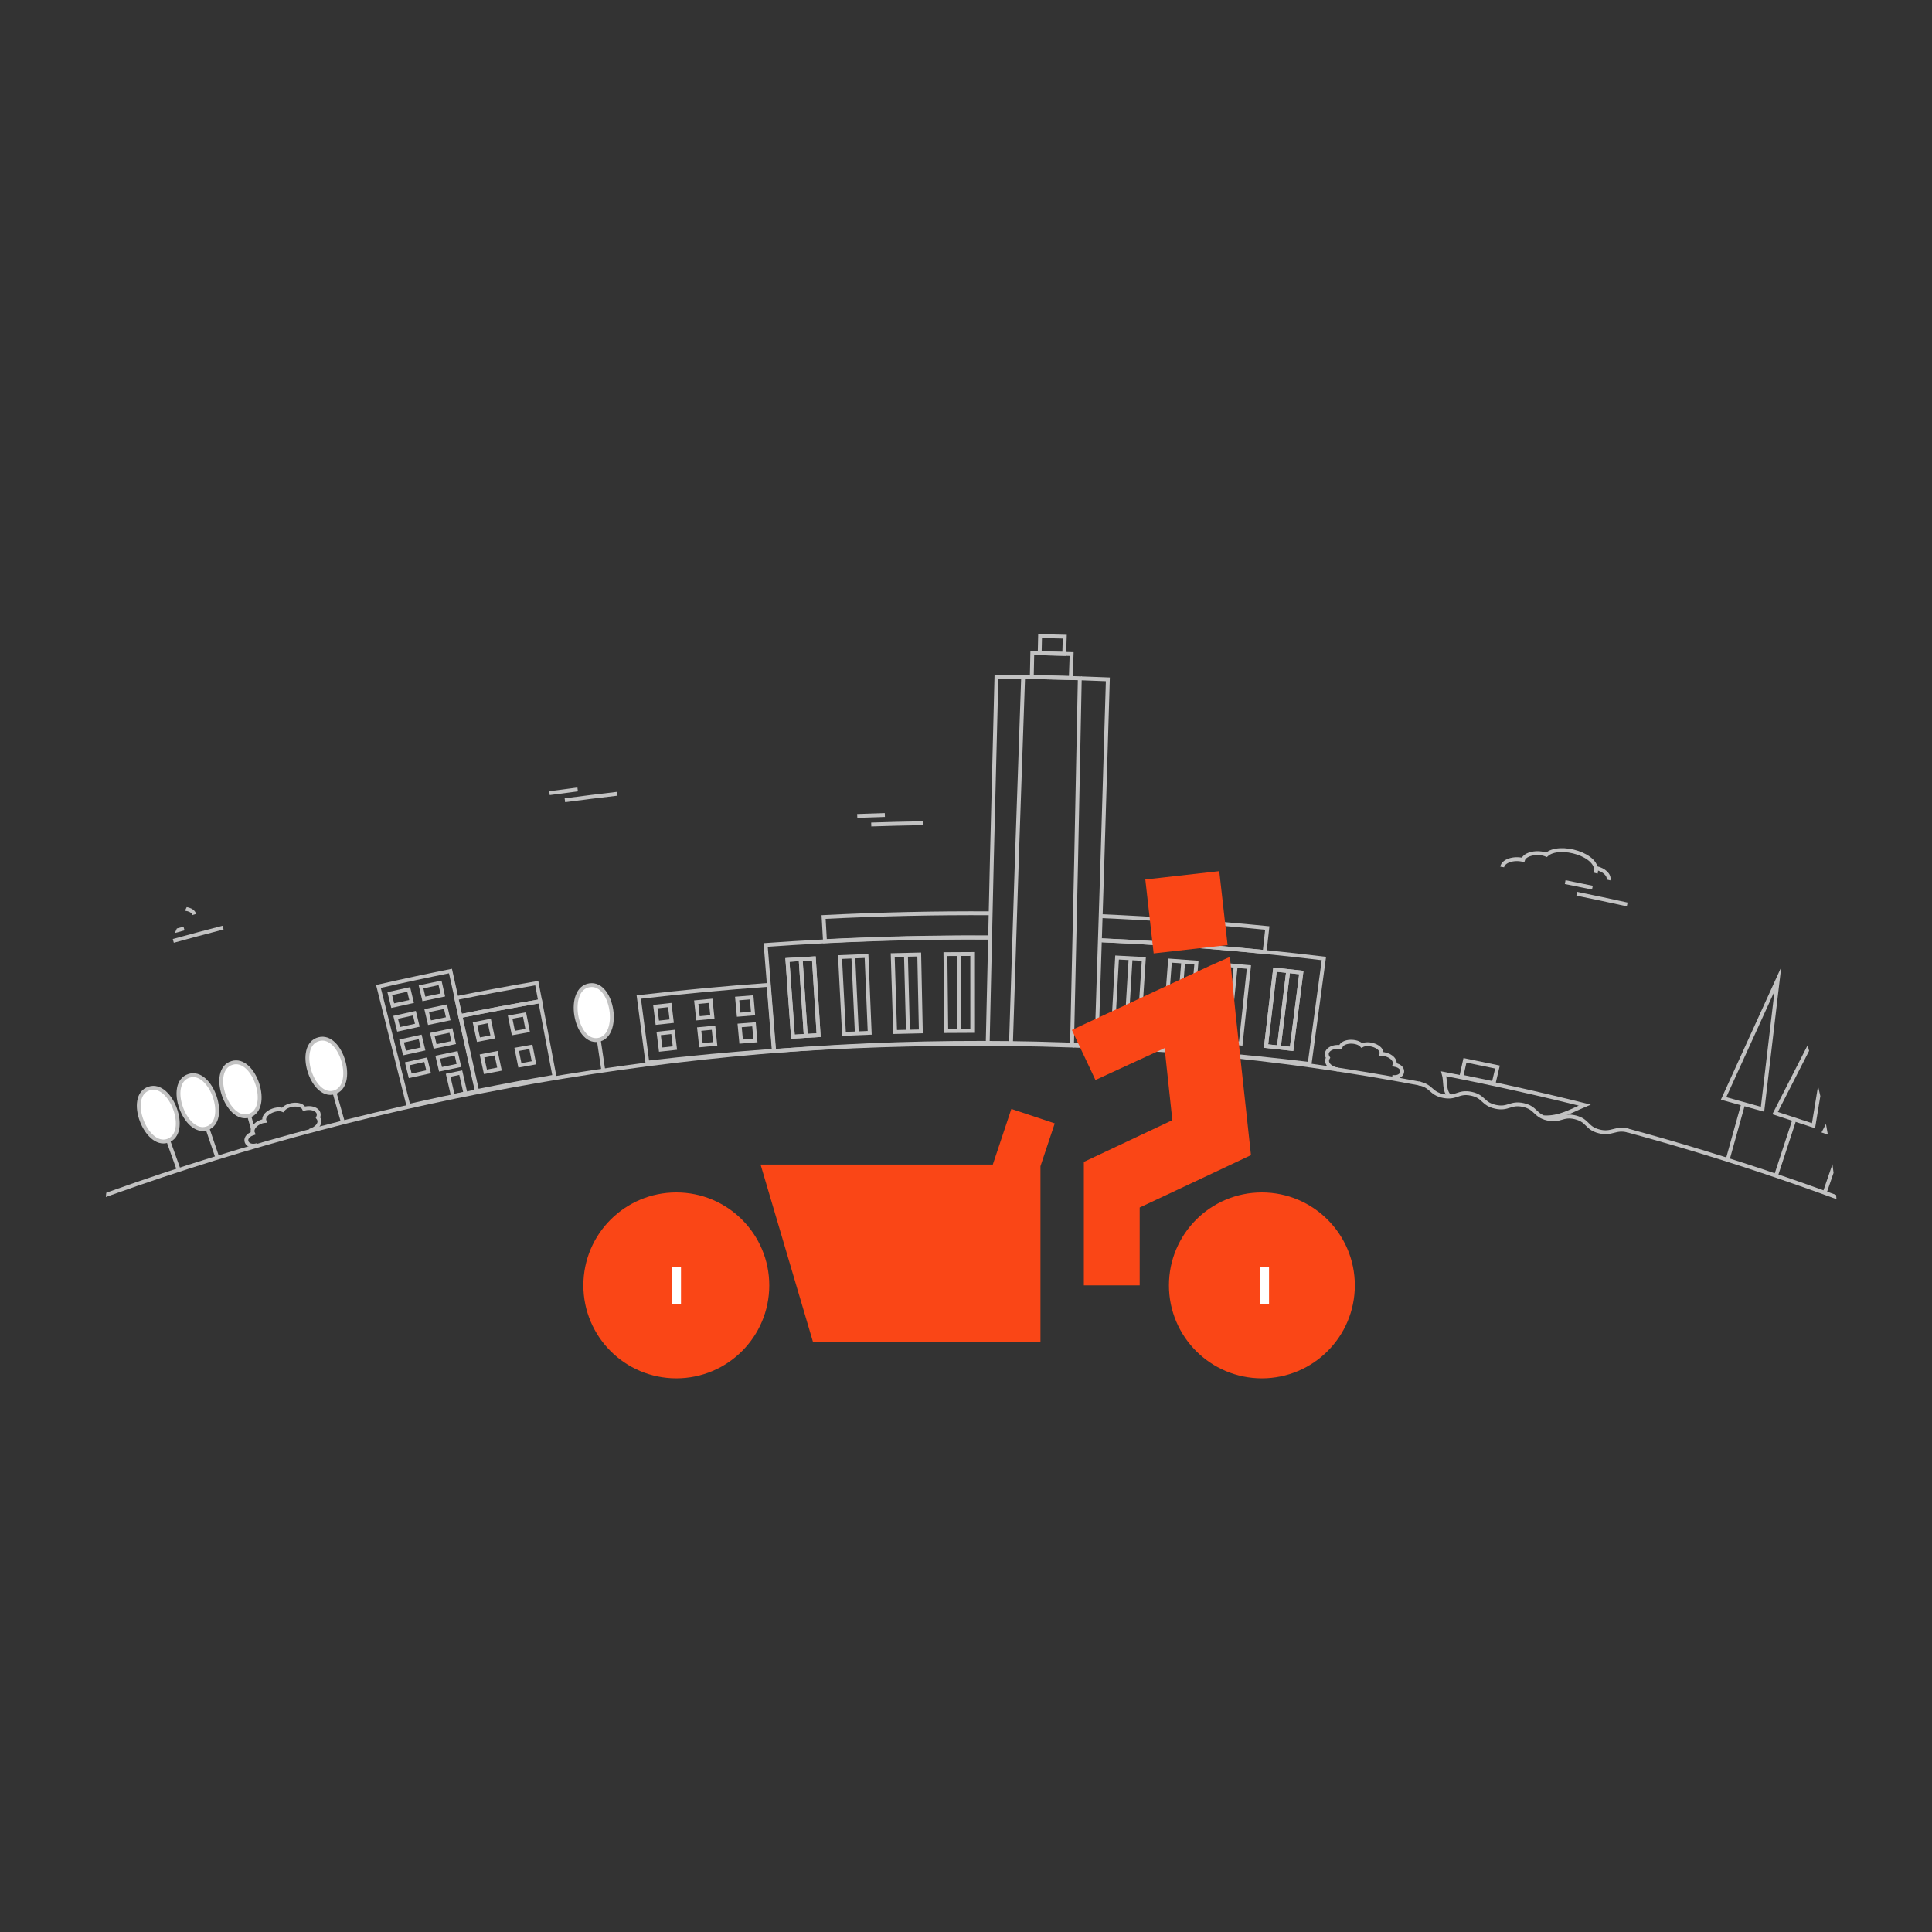 <?xml version="1.0" encoding="utf-8"?><!-- Generator: Adobe Illustrator 26.4.1, SVG Export Plug-In . SVG Version: 6.00 Build 0)  --><svg version="1.1" id="Calque_1" xmlns="http://www.w3.org/2000/svg" xmlns:xlink="http://www.w3.org/1999/xlink" x="0px" y="0px" viewBox="0 0 1000 1000" style="enable-background:new 0 0 1000 1000;" xml:space="preserve"><rect x="0" y="0" width="1000" height="1000" fill="#333333" stroke="none"/><style type="text/css">.st0{clip-path:url(#SVGID_00000164474864294201772470000014953535912357469595_);}.st1{fill:none;stroke:#c2c2c2;stroke-width:2;stroke-miterlimit:10;}.st2{fill:#FFFFFF;stroke:#c2c2c2;stroke-width:2;stroke-miterlimit:10;}.st3{fill:none;stroke:#c2c2c2;stroke-width:2;stroke-miterlimit:10;}.st4{fill:none;stroke:#c2c2c2;stroke-width:2;stroke-miterlimit:10;}.st5{fill:none;stroke:#c2c2c2;stroke-width:2;stroke-miterlimit:10;}.st6{fill:none;stroke:#c2c2c2;stroke-width:2;stroke-miterlimit:10.001;}.st7{fill:none;stroke:#e23000;stroke-width:2;stroke-miterlimit:10;}.st8{fill:#FA4616;}.st9{fill:#FFFFFF;}#lines * {  stroke-dasharray: 1200;  stroke-dashoffset: 1200;  animation: draw 6s linear infinite alternate;}@keyframes draw {  0% {stroke-dashoffset: 1200;}  25% {stroke-dashoffset: 1200;}  100% { stroke-dashoffset: 0; }}</style><g id="Arrière_x5F_plan" style="clip-path:url(#mask_circle);"><g><g><defs><circle id="SVGID_1_" cx="502.62" cy="663.64" r="450"/></defs><clipPath id="mask_circle"><use xlink:href="#SVGID_1_"  style="overflow:visible;"/></clipPath><g><g id="city">
<g id="hometown"><polyline class="st1" points="977.3,580.4 959.9,622.5 1006.5,641.8 1023.9,599.7 "/><rect x="1007.2" y="605" transform="matrix(0.382 -0.924 0.924 0.382 63.477 1310.576)" class="st1" width="7.9" height="5.7"/><rect x="992.4" y="598.8" transform="matrix(0.382 -0.924 0.924 0.382 60.072 1293.133)" class="st1" width="7.9" height="5.7"/><rect x="977.6" y="592.7" transform="matrix(0.382 -0.924 0.924 0.382 56.572 1275.71)" class="st1" width="7.9" height="5.7"/><rect x="998.1" y="624.9" transform="matrix(0.382 -0.924 0.924 0.382 40.079 1315.277)" class="st1" width="9.7" height="5.7"/><rect x="978.7" y="619.5" transform="matrix(0.382 -0.924 0.924 0.382 32.979 1298.551)" class="st1" width="16.3" height="10.3"/><rect x="968.6" y="612.5" transform="matrix(0.382 -0.924 0.924 0.382 33.221 1280.401)" class="st1" width="9.7" height="5.7"/><path class="st1" d="M994.2,616l-4.4-10.5l-5.4,2.3l1.6,3.8l5.4-2.4"/><path class="st1" d="M987.8,613.4l10.5-4.3l2.3,5.4l-3.8,1.6l-2.1-5.5"/><path class="st1" d="M1029.8,608.3l-23.6-32.7l-39.8,6.6"/><circle class="st1" cx="1001.4" cy="587.3" r="5.6"/><path class="st1" d="M1002.5,584.6l-1.1,2.6l-2.2-0.9"/><line class="st1" x1="1044.1" y1="628.7" x2="1033.9" y2="652.4"/><path class="st1" d="M1027.9,649.8l4.9-11.4c1.7-4.1-0.2-8.8-4.2-10.5l0,0c-4.1-1.7-8.8,0.2-10.5,4.2l-4.9,11.4"/><path class="st1" d="M1049.1,635.9l-15.1-21.4l-17.4,2.7"/></g>
<path class="st1" d="M-76.09,639.1c-4.1,1.85-8.19,3.71-12.28,5.6c-1.71-3.39-3.41-6.79-5.12-10.18c4.12-1.9,8.24-3.79,12.38-5.65C-79.44,632.28-77.77,635.69-76.09,639.1z"/><path class="st1" d="M-82.24,641.89c-1.69-3.4-3.38-6.81-5.07-10.21"/><path class="st1" d="M-53.58,628.33c-4.09,1.86-8.18,3.75-12.25,5.65c-1.72-3.39-3.44-6.77-5.16-10.16c4.11-1.92,8.23-3.82,12.36-5.7C-56.95,621.53-55.26,624.93-53.58,628.33z"/><path class="st1" d="M-59.71,631.14c-1.7-3.39-3.4-6.79-5.11-10.18"/><path class="st1" d="M511.38,540.3c-36.93-0.19-73.86,1.02-110.69,3.64c-1.46-18.28-2.92-36.56-4.38-54.84c38.91-2.76,77.94-4.02,116.95-3.78"/><g><path class="st1" d="M423.71,535.78c-4.43,0.24-8.86,0.51-13.29,0.79c-0.95-13.24-1.9-26.47-2.85-39.71c4.56-0.29,9.13-0.56,13.69-0.81C422.08,509.29,422.89,522.53,423.71,535.78z"/><path class="st1" d="M417.06,536.16c-0.88-13.24-1.77-26.48-2.65-39.72"/></g><path class="st1" d="M523.27,540.41c-4.01-0.05-8.03-0.09-12.04-0.11c1.36-63.36,2.88-126.72,4.53-190.08c4.6,0.03,9.21,0.08,13.81,0.16"/><path class="st1" d="M529.57,350.37c9.78,0.15,19.56,0.39,29.33,0.71c-1.2,63.37-2.54,126.73-4.03,190.09c-10.53-0.37-21.06-0.62-31.6-0.76C525.22,477.06,527.32,413.72,529.57,350.37z"/><path class="st1" d="M534.31,338.05c6.79,0.12,13.57,0.29,20.36,0.49c-0.14,4.13-0.28,8.26-0.42,12.39c-6.73-0.2-13.46-0.36-20.19-0.49C534.14,346.32,534.22,342.18,534.31,338.05z"/><path class="st1" d="M511.54,485.2c-28.19-0.14-56.39,0.5-84.54,1.93c-0.24-4.16-0.47-8.32-0.71-12.48c28.94-1.47,57.93-2.11,86.91-1.93"/><g><path class="st1" d="M423.71,535.78c-4.43,0.24-8.86,0.51-13.29,0.79c-0.95-13.24-1.9-26.47-2.85-39.71c4.56-0.29,9.13-0.56,13.69-0.81C422.08,509.29,422.89,522.53,423.71,535.78z"/><path class="st1" d="M417.06,536.16c-0.88-13.24-1.77-26.48-2.65-39.72"/></g><g><path class="st1" d="M450.15,534.57c-4.43,0.16-8.87,0.35-13.3,0.55c-0.68-13.25-1.36-26.5-2.05-39.75c4.57-0.21,9.14-0.4,13.71-0.57C449.06,508.05,449.61,521.31,450.15,534.57z"/><path class="st1" d="M443.5,534.83c-0.61-13.25-1.23-26.51-1.84-39.76"/></g><g><path class="st1" d="M476.62,533.84c-4.44,0.08-8.87,0.18-13.31,0.31c-0.41-13.26-0.83-26.52-1.24-39.78c4.57-0.13,9.14-0.23,13.72-0.32C476.07,507.31,476.34,520.57,476.62,533.84z"/><path class="st1" d="M469.96,533.97c-0.34-13.26-0.69-26.53-1.04-39.79"/></g><g><path class="st1" d="M503.25,533.58c-4.49,0-8.98,0.02-13.47,0.07c-0.14-13.27-0.29-26.53-0.43-39.8c4.63-0.04,9.25-0.07,13.88-0.07C503.23,507.05,503.24,520.32,503.25,533.58z"/><path class="st1" d="M496.44,533.6c-0.08-13.27-0.15-26.53-0.23-39.8"/></g><path class="st1" d="M568.65,486.62c38.98,1.66,77.89,4.83,116.59,9.5c-2.46,18.19-4.92,36.37-7.38,54.56c-36.63-4.42-73.45-7.44-110.34-9.05"/><g><path class="st1" d="M655.3,541.44c4.41,0.46,8.82,0.94,13.23,1.44c1.68-13.17,3.35-26.34,5.03-39.52c-4.54-0.51-9.09-1.01-13.63-1.48C658.39,515.07,656.84,528.25,655.3,541.44z"/><path class="st1" d="M661.92,542.14c1.61-13.18,3.22-26.36,4.83-39.54"/></g><path class="st1" d="M559.62,351.11c4.6,0.15,9.2,0.33,13.8,0.52c-1.82,63.35-3.78,126.7-5.89,190.05c-4.01-0.18-8.02-0.33-12.03-0.48"/><path class="st1" d="M569.27,474.17c28.95,1.24,57.86,3.29,86.68,6.17c-0.46,4.14-0.93,8.29-1.39,12.43c-28.04-2.8-56.16-4.82-84.32-6.05"/><g><path class="st1" d="M655.3,541.44c4.41,0.46,8.82,0.94,13.23,1.44c1.68-13.17,3.35-26.34,5.03-39.52c-4.54-0.51-9.09-1.01-13.63-1.48C658.39,515.07,656.84,528.25,655.3,541.44z"/><path class="st1" d="M661.92,542.14c1.61-13.18,3.22-26.36,4.83-39.54"/></g><g><path class="st1" d="M628.96,538.94c4.42,0.38,8.84,0.78,13.25,1.2c1.41-13.2,2.82-26.4,4.23-39.6c-4.55-0.43-9.1-0.84-13.66-1.24C631.51,512.51,630.23,525.73,628.96,538.94z"/><path class="st1" d="M635.59,539.52c1.34-13.21,2.68-26.41,4.02-39.62"/></g><g><path class="st1" d="M602.57,536.91c4.43,0.3,8.85,0.62,13.28,0.96c1.14-13.22,2.28-26.45,3.42-39.67c-4.56-0.35-9.12-0.68-13.68-0.99C604.58,510.45,603.57,523.68,602.57,536.91z"/><path class="st1" d="M609.21,537.38c1.07-13.23,2.15-26.46,3.22-39.68"/></g><g><path class="st1" d="M575.99,535.36c4.48,0.22,8.96,0.46,13.44,0.72c0.87-13.24,1.74-26.48,2.61-39.72c-4.62-0.27-9.24-0.52-13.85-0.75C577.46,508.86,576.72,522.11,575.99,535.36z"/><path class="st1" d="M582.79,535.71c0.8-13.24,1.61-26.49,2.41-39.74"/></g><path class="st1" d="M538.34,329.23c4.26,0.09,8.52,0.19,12.78,0.31c-0.09,2.97-0.19,5.93-0.28,8.9c-4.23-0.12-8.47-0.22-12.7-0.31C538.2,335.16,538.27,332.19,538.34,329.23z"/><path class="st1" d="M-135.27,648.86c28.68-15.2,57.91-29.37,87.61-42.51c7.17,14.89,14.34,29.78,21.51,44.66c-28.16,12.46-55.88,25.88-83.09,40.25C-117.9,677.13-126.58,662.99-135.27,648.86z"/><path class="st1" d="M-137.58,644.83c28.78-15.25,58.11-29.47,87.91-42.65c0.67,1.39,1.34,2.78,2.01,4.18c-29.71,13.14-58.94,27.31-87.61,42.51C-136.04,647.52-136.81,646.18-137.58,644.83z"/><path class="st1" d="M-49.81,602.24c24.58-10.87,49.48-21.04,74.66-30.5c6.85,16.68,13.7,33.37,20.55,50.05c-24.18,9.09-48.09,18.85-71.69,29.29C-34.13,634.8-41.97,618.52-49.81,602.24z"/><path class="st2" d="M-40.02,622.58c25.71-11.38,51.79-21.97,78.17-31.77c0.39,0.96,0.78,1.93,1.17,2.89c-26.32,9.78-52.33,20.35-77.99,31.7C-39.11,624.45-39.56,623.51-40.02,622.58z"/><path class="st1" d="M-28.47,626.53c2.98-1.3,5.97-2.58,8.96-3.86c0.91,1.95,1.81,3.9,2.72,5.85c-2.98,1.27-5.95,2.55-8.92,3.84C-26.63,630.41-27.55,628.47-28.47,626.53z"/><path class="st1" d="M-5.74,616.89c3.01-1.24,6.02-2.48,9.03-3.7c0.87,1.96,1.74,3.93,2.61,5.89c-3,1.22-6,2.44-8.99,3.68C-3.97,620.8-4.86,618.84-5.74,616.89z"/><path class="st1" d="M17.17,607.65c3.03-1.19,6.06-2.37,9.1-3.54c0.83,1.98,1.66,3.96,2.49,5.93c-3.02,1.16-6.04,2.34-9.05,3.52C18.87,611.59,18.02,609.62,17.17,607.65z"/><path class="st1" d="M-24.14,637.74c2.99-1.22,5.98-2.43,8.97-3.63c0.86,1.97,1.72,3.94,2.58,5.9c-2.98,1.19-5.96,2.4-8.93,3.61C-22.38,641.67-23.26,639.71-24.14,637.74z"/><path class="st1" d="M-1.38,628.68c3.01-1.17,6.02-2.32,9.04-3.47c0.82,1.98,1.65,3.97,2.47,5.95c-3,1.14-6,2.29-8.99,3.45C0.3,632.64-0.54,630.66-1.38,628.68z"/><path class="st1" d="M21.38,617.45c3-1.18,6.01-2.35,9.03-3.51c0.83,1.98,1.66,3.96,2.49,5.94c-3,1.15-5.99,2.32-8.98,3.49C23.07,621.39,22.22,619.42,21.38,617.45z"/><path class="st1" d="M-38.43,604.07c2.18-0.95,4.37-1.89,6.56-2.83c1.12,2.4,2.24,4.81,3.36,7.21c-2.18,0.93-4.35,1.87-6.52,2.81C-36.16,608.86-37.29,606.47-38.43,604.07z"/><path class="st1" d="M-14.55,593.96c2.2-0.91,4.4-1.81,6.61-2.71c1.07,2.42,2.15,4.85,3.22,7.27c-2.19,0.89-4.38,1.79-6.57,2.69C-12.37,598.8-13.46,596.38-14.55,593.96z"/><path class="st1" d="M9.67,584.23c2.22-0.87,4.44-1.73,6.66-2.59c1.03,2.44,2.05,4.88,3.08,7.33c-2.21,0.85-4.42,1.71-6.62,2.57C11.75,589.11,10.71,586.67,9.67,584.23z"/><path class="st1" d="M32.02,569.07c-27.63,10.21-54.92,21.27-81.83,33.18c-2.32-4.81-4.63-9.62-6.95-14.43c22.41-9.92,45.09-19.25,68.01-28.01C18.22,562.84,25.14,565.93,32.02,569.07z"/><path class="st2" d="M-51.64,576.88c2.67-1.16,5.34-2.31,8.02-3.45c1.6,3.44,3.2,6.88,4.8,10.32c-2.65,1.13-5.3,2.28-7.95,3.43C-48.39,583.74-50.02,580.31-51.64,576.88z"/><path class="st2" d="M-27.52,566.66c2.69-1.11,5.38-2.21,8.08-3.31c1.53,3.47,3.07,6.93,4.61,10.4c-2.68,1.09-5.35,2.18-8.01,3.28C-24.41,573.57-25.97,570.12-27.52,566.66z"/><path class="st2" d="M-3.37,556.94c2.71-1.06,5.42-2.12,8.14-3.16c1.47,3.49,2.94,6.99,4.41,10.48c-2.69,1.04-5.39,2.08-8.08,3.14C-0.38,563.91-1.87,560.42-3.37,556.94z"/><path class="st1" d="M330.63,516.06c22.34-2.61,44.74-4.72,67.18-6.31c0.91,11.37,1.82,22.74,2.73,34.1c-21.87,1.56-43.69,3.61-65.45,6.15C333.59,538.69,332.11,527.37,330.63,516.06z"/><path class="st1" d="M195.87,510.58c12.39-2.82,24.82-5.48,37.29-7.98c4.61,20.74,9.22,41.48,13.82,62.22c-11.88,2.39-23.73,4.92-35.55,7.61C206.24,551.81,201.05,531.2,195.87,510.58z"/><path class="st1" d="M231.95,556.55c2.17-0.46,4.35-0.91,6.53-1.36c0.81,3.58,1.63,7.17,2.44,10.75c-2.16,0.44-4.32,0.89-6.47,1.34C233.62,563.71,232.78,560.13,231.95,556.55z"/><path class="st1" d="M238.18,525.91c13.77-2.77,27.58-5.33,41.42-7.71c2.47,13.02,4.93,26.04,7.4,39.06c-13.44,2.3-26.83,4.79-40.19,7.48C243.93,551.8,241.05,538.86,238.18,525.91z"/><path class="st1" d="M236.11,516.62c13.86-2.78,27.77-5.37,41.72-7.76c0.59,3.12,1.18,6.23,1.77,9.35c-13.85,2.37-27.66,4.94-41.42,7.71C237.49,522.81,236.8,519.72,236.11,516.62z"/><path class="st1" d="M93,473.19c-2.34-9.2-24.24-5.41-27.22,3.16c-4.6,0.29-10.17,4.42-9.37,7.79c-4.7,1.07-8.81,5.03-7.64,8.08"/><path class="st1" d="M91.77,470.82c4.12-1.12,8.06,0.01,8.8,2.52"/><path class="st1" d="M81.4,484.42c4.61-1.3,9.22-2.57,13.84-3.83"/><path class="st1" d="M89.7,487.01c8.57-2.37,17.16-4.66,25.77-6.88"/><path class="st1" d="M227.77,508.73c0.47,2.08,0.95,4.17,1.42,6.25c-3.27,0.67-6.53,1.35-9.79,2.05c-0.49-2.08-0.98-4.16-1.47-6.24C221.21,510.09,224.49,509.41,227.77,508.73z"/><path class="st1" d="M233.4,533.37c0.47,2.09,0.95,4.17,1.42,6.25c-3.21,0.66-6.41,1.33-9.61,2.01c-0.49-2.08-0.98-4.16-1.47-6.24C226.96,534.7,230.18,534.03,233.4,533.37z"/><path class="st1" d="M236.12,545.21c0.47,2.08,0.95,4.17,1.42,6.25c-3.18,0.65-6.35,1.31-9.52,1.99c-0.49-2.08-0.98-4.16-1.47-6.24C229.74,546.53,232.93,545.86,236.12,545.21z"/><path class="st1" d="M211.54,512.12c0.5,2.08,1,4.16,1.5,6.24c-3.26,0.71-6.51,1.42-9.77,2.15c-0.51-2.08-1.03-4.15-1.54-6.23C205,513.55,208.27,512.83,211.54,512.12z"/><path class="st1" d="M217.47,536.69c0.5,2.08,1,4.16,1.5,6.24c-3.2,0.69-6.39,1.4-9.58,2.11c-0.51-2.08-1.03-4.15-1.54-6.23C211.05,538.1,214.26,537.39,217.47,536.69z"/><path class="st1" d="M230.59,521.05c0.47,2.08,0.95,4.17,1.42,6.25c-3.24,0.66-6.47,1.34-9.7,2.03c-0.49-2.08-0.98-4.16-1.47-6.24C224.09,522.4,227.34,521.72,230.59,521.05z"/><path class="st1" d="M214.5,524.41c0.5,2.08,1,4.16,1.5,6.24c-3.23,0.7-6.45,1.41-9.68,2.13c-0.51-2.08-1.03-4.15-1.54-6.23C208.02,525.82,211.26,525.11,214.5,524.41z"/><path class="st1" d="M220.34,548.5c0.5,2.08,1,4.16,1.5,6.24c-3.17,0.69-6.33,1.38-9.5,2.09c-0.51-2.08-1.03-4.15-1.54-6.23C213.97,549.89,217.15,549.19,220.34,548.5z"/><path class="st1" d="M-27.31,611.01c-2.36,1.01-4.72,2.03-7.07,3.05"/><path class="st1" d="M-3.14,600.92c-2.38,0.97-4.76,1.94-7.13,2.92"/><path class="st1" d="M21.22,591.29c-2.4,0.92-4.79,1.85-7.18,2.79"/><path class="st1" d="M-66.33,659.03c-4.03,1.82-8.06,3.65-12.07,5.51c-1.71-3.39-3.41-6.79-5.12-10.18c4.05-1.87,8.11-3.72,12.18-5.55C-69.67,652.2-68,655.62-66.33,659.03z"/><path class="st1" d="M-72.37,661.76c-1.69-3.4-3.38-6.81-5.07-10.21"/><path class="st1" d="M-44.24,649.32c-4.07,1.74-8.12,3.51-12.17,5.29c-1.64-3.42-3.29-6.85-4.93-10.27c4.08-1.8,8.18-3.58,12.28-5.33C-47.45,642.44-45.85,645.88-44.24,649.32z"/><path class="st1" d="M-50.33,651.95c-1.63-3.43-3.25-6.86-4.88-10.29"/><path class="st1" d="M339.18,521.02c2.49-0.28,4.99-0.55,7.49-0.82c0.33,2.78,0.66,5.56,1,8.35c-2.48,0.26-4.96,0.53-7.44,0.81C339.88,526.59,339.53,523.81,339.18,521.02z"/><path class="st1" d="M245.86,529.9c2.47-0.49,4.95-0.96,7.42-1.44c0.58,2.74,1.16,5.49,1.74,8.23c-2.46,0.47-4.92,0.94-7.37,1.43C247.05,535.39,246.45,532.64,245.86,529.9z"/><path class="st1" d="M368.73,526.37c-2.48,0.23-4.97,0.46-7.45,0.7c-0.3-2.79-0.61-5.57-0.91-8.36c2.5-0.24,5-0.48,7.5-0.71C368.15,520.79,368.44,523.58,368.73,526.37z"/><path class="st1" d="M389.78,524.59c-2.49,0.19-4.98,0.39-7.46,0.6c-0.26-2.79-0.52-5.58-0.78-8.37c2.5-0.21,5.01-0.41,7.51-0.6C389.29,519.01,389.53,521.8,389.78,524.59z"/><path class="st1" d="M340.92,534.93c2.47-0.28,4.94-0.54,7.41-0.81c0.33,2.78,0.66,5.56,1,8.35c-2.45,0.26-4.91,0.53-7.36,0.8C341.62,540.49,341.27,537.71,340.92,534.93z"/><path class="st1" d="M370.17,540.3c-2.46,0.23-4.92,0.46-7.37,0.7c-0.3-2.79-0.61-5.57-0.91-8.36c2.47-0.24,4.95-0.47,7.42-0.7C369.59,534.73,369.88,537.52,370.17,540.3z"/><path class="st1" d="M390.99,538.54c-2.46,0.19-4.92,0.39-7.38,0.59c-0.26-2.79-0.52-5.58-0.78-8.37c2.48-0.2,4.95-0.4,7.43-0.59C390.5,532.96,390.75,535.75,390.99,538.54z"/><path class="st1" d="M264.05,526.45c2.48-0.45,4.96-0.9,7.44-1.34c0.54,2.75,1.08,5.5,1.62,8.26c-2.47,0.44-4.93,0.88-7.39,1.33C265.16,531.95,264.6,529.2,264.05,526.45z"/><path class="st1" d="M249.47,546.55c2.44-0.48,4.88-0.95,7.33-1.42c0.58,2.75,1.16,5.49,1.74,8.23c-2.43,0.46-4.85,0.93-7.28,1.41C250.66,552.03,250.07,549.29,249.47,546.55z"/><path class="st1" d="M267.43,543.15c2.45-0.45,4.9-0.89,7.34-1.32c0.54,2.75,1.08,5.5,1.62,8.26c-2.43,0.43-4.87,0.87-7.3,1.32C268.54,548.64,267.98,545.89,267.43,543.15z"/><path class="st1" d="M734.37,560.78c6.8,1.28,5.96,5.2,12.72,6.52c6.76,1.33,7.63-2.58,14.4-1.19c6.77,1.41,5.85,5.31,12.58,6.76c6.72,1.47,7.68-2.43,14.43-0.91c6.74,1.54,5.74,5.43,12.44,7c6.69,1.6,7.74-2.28,14.44-0.63c6.7,1.67,5.62,5.54,12.28,7.25c6.66,1.73,8.38-2.16,15.05-0.38"/><path class="st1" d="M86.17,587.83c2.05,5.74,4.11,11.48,6.16,17.22"/><path class="st2" d="M77.11,563.42c11.45-3.94,21.33,23.12,9.68,27.06C75.54,594.31,65.24,567.39,77.11,563.42z"/><path class="st1" d="M106.47,581.4c1.96,5.77,3.92,11.54,5.88,17.31"/><path class="st2" d="M97.81,556.85c11.52-3.76,20.94,23.44,9.24,27.2C95.73,587.71,85.88,560.64,97.81,556.85z"/><path class="st1" d="M128.22,574.93c0.89,3.12,1.78,6.24,2.67,9.37"/><path class="st2" d="M120.1,550.16c11.59-3.58,20.53,23.78,8.77,27.34C117.47,580.98,108.11,553.75,120.1,550.16z"/><path class="st1" d="M172.38,562.78c1.65,5.86,3.31,11.71,4.96,17.57"/><path class="st2" d="M165.01,537.86c11.73-3.2,19.67,24.43,7.81,27.61C161.3,568.56,152.93,541.04,165.01,537.86z"/><path class="st1" d="M309.51,535.54c0.9,6.01,1.79,12.01,2.69,18.02"/><path class="st2" d="M305.22,509.95c12.11-1.75,16.36,26.62,4.24,28.32C297.56,539.95,292.87,511.63,305.22,509.95z"/><path class="st1" d="M160.32,585.25c3.76-1.06,6.36-4.19,4.28-6.75c1.75-3.75-2.89-5.81-7.04-4.66c0,0,0,0-0.15,0.04c-1.53-3.34-9.01-2.42-11.05,0.63c-3.56-1.45-10.65,1.92-9.49,5.7c-3.66,0.39-7.17,3.69-5.89,6.4c-5.98,1.95-3.59,7.84,2.11,6.08"/><path class="st1" d="M692.58,553.61c-3.86-0.56-6.9-3.3-5.2-6.13c-2.27-3.48,2.03-6.14,6.31-5.54c0,0,0,0,0.15,0.02c1.06-3.52,8.61-3.57,11.03-0.83c3.34-1.91,10.82,0.51,10.21,4.4c3.69-0.09,7.62,2.7,6.74,5.57c6.17,1.13,4.7,7.28-1.23,6.3"/><path class="st1" d="M750.41,567.54c-3.21-2.99-2-7.84-3.13-11.75c24.47,4.77,48.81,10.17,72.97,16.21c-6.94,2.91-12.96,6.71-21.01,6.35"/><path class="st1" d="M758.26,548.82c5.62,1.12,11.23,2.28,16.83,3.47c-0.66,2.8-1.32,5.59-1.98,8.39c-5.57-1.18-11.14-2.33-16.72-3.45C757.02,554.43,757.64,551.62,758.26,548.82z"/><path class="st1" d="M825.96,451.93c2.48-9.41-18.98-15.57-25.52-9.48c-4.28-1.83-11.15-0.67-12.14,2.63c-4.69-1.18-10.26,0.47-10.77,3.67"/><path class="st1" d="M826.07,449.29c4.19,0.87,7.08,3.64,6.48,6.18"/><path class="st1" d="M810.13,456.58c4.7,0.93,9.4,1.89,14.09,2.87"/><path class="st1" d="M816.13,462.59c8.72,1.78,17.43,3.63,26.11,5.55"/><path class="st1" d="M284.41,410.54c4.86-0.67,9.72-1.31,14.58-1.93"/><path class="st1" d="M292.39,414.21c9.03-1.2,18.07-2.32,27.12-3.36"/><path class="st1" d="M443.71,422.32c4.76-0.18,9.53-0.34,14.29-0.48"/><path class="st1" d="M450.95,426.76c9-0.3,18.01-0.52,27.02-0.67"/><path class="st1" d="M1050.15,527.6c4.48,1.65,8.95,3.33,13.42,5.02"/><path class="st1" d="M1056.86,539.06c4.48,1.65,8.95,3.33,13.42,5.02"/><path class="st1" d="M-133.66,557.56c4.33-2.01,8.67-3.99,13.02-5.95"/><path class="st1" d="M-125.12,558.84c8.2-3.75,16.44-7.43,24.72-11.03"/><path class="st1" d="M-102.8,651.81c-4.06,1.93-8.11,3.89-12.14,5.86c-1.78-3.36-3.57-6.72-5.35-10.08c4.07-1.99,8.16-3.96,12.25-5.91C-106.3,645.06-104.55,648.44-102.8,651.81z"/><path class="st1" d="M-108.88,654.73c-1.77-3.37-3.53-6.73-5.3-10.1"/><path class="st1" d="M-109.24,691.27c-11.95,6.32-23.8,12.82-35.54,19.5c-31.1-52.6-62.07-105.26-92.93-157.99c16.3,1.76,32.56,3.69,48.76,5.8C-162.27,602.76-135.7,646.99-109.24,691.27z"/><path class="st1" d="M-227.81,524.21c5.46,9.7,10.92,19.4,16.37,29.1"/><path class="st1" d="M-92.59,671.53c-3.99,1.9-7.97,3.82-11.94,5.77c-1.78-3.36-3.57-6.72-5.35-10.08c4.01-1.96,8.02-3.9,12.05-5.82C-96.08,664.78-94.34,668.15-92.59,671.53z"/><path class="st1" d="M-98.57,674.4c-1.77-3.37-3.53-6.73-5.3-10.1"/><path class="st1" d="M-219.95,571.29c4.78-2.55,9.57-5.08,14.37-7.58"/><path class="st1" d="M-214.22,585.53c4.68-2.63,9.37-5.24,14.07-7.82"/><path class="st1" d="M-207.28,596.95c4.63-2.61,9.28-5.19,13.94-7.75"/><path class="st1" d="M-200.34,608.37c4.59-2.59,9.19-5.15,13.81-7.68"/><path class="st1" d="M-193.41,619.79c4.55-2.56,9.11-5.1,13.68-7.61"/><path class="st1" d="M-186.47,631.21c4.5-2.54,9.02-5.05,13.55-7.54"/><path class="st1" d="M-179.87,640.71c4.52-2.41,9.04-4.8,13.59-7.16"/><path class="st1" d="M-173.19,652.28c4.47-2.39,8.96-4.75,13.46-7.09"/><path class="st1" d="M-166.51,663.85c4.43-2.37,8.87-4.71,13.32-7.02"/><path class="st1" d="M-159.83,675.42c4.38-2.34,8.78-4.66,13.19-6.95"/><path class="st1" d="M-153.15,686.99c4.34-2.32,8.7-4.61,13.06-6.89"/><path class="st1" d="M-146.47,698.56c4.3-2.3,8.61-4.57,12.93-6.82"/><line class="st1" x1="894.2" y1="600.34" x2="902.34" y2="571.11"/><polygon class="st1" points="920.22,506.83 892.12,568.54 912.28,574.15 "/><line class="st1" x1="919.43" y1="608" x2="928.88" y2="579.17"/><polygon class="st1" points="949.65,515.76 918.79,576.14 938.67,582.66 "/><line class="st1" x1="944.43" y1="617.45" x2="954.28" y2="588.75"/><polygon class="st1" points="975.93,525.64 944.23,585.58 964.02,592.37 "/><path class="st1" d="M1046.02,658.85c-3.38-1.63-4.27-6.37-1.61-9.05c-0.55-4.3,4.6-7.59,8.37-5.46c2.46-3.99,8.99-2.88,10.09,1.51c4.53-1.63,9.12,3.47,6.92,7.88c3.7,0.88,5.32,5.39,3.38,8.55c4.93,2.68,0.89,10.3-4.02,7.77"/><path class="st1" d="M1099.84,671.29c7.2,3.45,1.61,14.68-5.48,11.01C1087.16,678.85,1092.75,667.63,1099.84,671.29z"/><path class="st1" d="M1115.03,684.35c4.32,2.07,0.97,8.81-3.29,6.61C1107.42,688.88,1110.77,682.15,1115.03,684.35z"/><line class="st1" x1="1102" y1="680.45" x2="1110.69" y2="684.78"/><polyline class="st1" points="1116.81,686.6 1120.77,678.65 1100.7,668.66 1099.48,671.1 "/><rect x="1108.61" y="658.28" transform="matrix(0.446 -0.895 0.895 0.446 20.712 1360.942)" class="st3" width="1.37" height="10.94"/><line class="st1" x1="1112.74" y1="665.95" x2="1110.12" y2="673.04"/><line class="st1" x1="1104.96" y1="662.54" x2="1100.7" y2="668.66"/><path class="st1" d="M1076.79,665.76c0.93,0.46,13.84,6.89,15.18,7.56"/><line class="st1" x1="1074.05" y1="672.8" x2="1080.4" y2="667.41"/><line class="st1" x1="1078.33" y1="674.93" x2="1084.68" y2="669.54"/><line class="st1" x1="1082.61" y1="677.06" x2="1088.96" y2="671.67"/><path class="st1" d="M841.71,584.93c108.54,29.37,211.45,72.44,306.75,127.24"/><path class="st1" d="M-144.36,711.37c251.32-147.67,582.4-207.07,879.7-150.44"/></g>   <use xlink:href="#city" x="-237.71" y="329.23" width="1386.17" height="382.94" transform="rotate(60,667.663,2203.671)" />   <use xlink:href="#city" x="-237.71" y="329.23" width="1386.17" height="382.94" transform="rotate(120,477.859,2065.722)" />   <use xlink:href="#city" x="-237.71" y="329.23" width="1386.17" height="382.94" transform="rotate(180,382.85,1996.633)" />   <use xlink:href="#city" x="-237.71" y="329.23" width="1386.17" height="382.94" transform="rotate(-120,287.365,1927.673)" />   <use xlink:href="#city" x="-237.71" y="329.23" width="1386.17" height="382.94" transform="rotate(-60,97.164,1790.675)" /><animateTransform  accumulate="none" additive="replace" attributeName="transform" calcMode="linear" dur="400s" fill="remove" repeatCount="indefinite" restart="always" type="rotate" values="0 501 1831;360 501 1831;"></animateTransform></g></g></g></g><g id="lines"><path class="st7"  style="animation-delay:1s" d="M801.3,460c-15.8-3-31.6-5.8-47.4-8.4"/><path class="st7" d="M273.2,493.1c16.7-3,33.5-5.7,50.3-8.3c-1.2-6.5-2.3-13-3.5-19.4c-35.4,5.5-70.7,11.7-105.7,18.8c-3.6,3.9-7.3,7.9-10.9,11.8c5,2.5,9.9,5,14.8,7.5c15.6-3.1,31.2-6.1,46.9-8.9c6.5,34.5,12.9,69.1,19.2,103.7c-23.5,4.1-47,8.6-70.3,13.4c-4.7-21-9.5-42-14.4-63c-22.4,5.7-44.7,11.7-66.9,18c5.6,20.3,11.2,40.7,16.7,61c-19.9,4.9-101.1,31.2-100.9,31.6"/><path class="st7"  style="animation-delay:.5s" d="M451.5,550.2c-0.1-20.5-0.2-40.9-0.3-61.4c-14.6,5.5-31.9,5.1-46.4-3.2c-24.2-13.5-32.6-42.9-17.9-65.9c6.1-9.6,15.5-16.5,26.2-20.3c-3.8-12.3-2.1-26.1,5.8-37.9c15.4-22.9,49.4-29.7,74.6-15.2c19.1,11.1,27.4,31.3,22.9,50.1c4,1.2,7.9,3.1,11.9,5.4c24.4,14.8,30,44.9,14.1,66.9c-12.7,17.4-35.1,24.8-55.4,19.9"/><path class="st7" d="M393.3,487.7c4.9-0.1,9,3.5,9.1,8.1c0.1,4.6-3.7,8.5-8.6,8.6c-4.9,0.1-8.9-3.5-9.1-8C384.6,491.8,388.4,487.9,393.3,487.7z"/><path class="st7" d="M422.8,540c-0.3-0.7-13.2-32.8-13.2-32.8c-6.2,2.5-12.4,4.9-18.5,7.4c4.6,8.8,9.1,17.6,13.7,26.5c-8.8,0-17.6,0-26.4,0.1c3.7,11.6,7.4,23.2,11,34.8c1.9-2,3.8-4,5.8-6"/><path class="st7" d="M706,596.4c0.1-0.8,0.2-1.7,0.3-2.5c12-69.8,24.5-139.5,37.5-209.2c30.3,5.1,60.4,10.8,90.4,17.1c-15.7,69.8-30.9,139.8-45.6,209.8c-0.1,0.8-0.2,1.7-0.4,2.5c0,0,20.1,2.8,53.1,11.3c7.3-28,14.6-55.9,22.1-83.9c1.2,0.3,2.5,0.7,3.7,1c6.1,1.5,12.1,3.1,18.2,4.7c5.3,1.5,10.6,3,15.9,4.5c0.9-10.9-5.3-13.2-5.3-13.2c-0.6,0.5-1.2,1-1.8,1.5l0,0c0.6-0.5,1.2-1,1.8-1.5c5.6,1.4,5.5,10.3,5.3,13.2c1.2,0.4,2.5,0.7,3.7,1.1c-0.8,2.9-1.7,5.8-2.5,8.8c-7.2,0.3-14.3,0.7-21.5,1.1c-6.3,22.8-12.5,45.7-18.6,68.6c-0.1,0.1-0.3,0.2-0.4,0.3c45.5,13,35.3,9.7,87.1,27.1l0.5,0.2"/><path class="st7" d="M506.5,582.5c5.9,0.1,11.8,0.2,17.8,0.4c130.3,2.1,176,13.3,181.8,13.5"/><path class="st7" d="M293.5,597.1c0,0.2,37.5-8.8,117.8-13.2c0.2,0,0.5,0,0.7,0c-0.3-11.1-0.5-22.3-0.8-33.4c31.9-0.8,63.9-0.9,95.8-0.3c-0.2,10.8-0.4,21.5-0.6,32.3"/><g><path class="st7"  style="animation-delay:1s" d="M131.2,578.5c14.9-2.2,28.4,7.8,30.4,22.1s-8.3,27.5-22.7,29.6c-14.4,2.1-28-7.5-30.3-21.8C106.2,594.2,116.3,580.7,131.2,578.5z"/><path class="st7"  style="animation-delay:1s" d="M207.8,559.7c14.9-1.7,28.2,8.7,29.6,23.1s-9.2,27.2-23.8,28.8c-14.6,1.7-27.8-8.5-29.6-22.8C182.2,574.5,192.9,561.4,207.8,559.7z"/><path class="st7"  style="animation-delay:1s" d="M177.2,618.2"/><path class="st7"  style="animation-delay:1s" d="M172.6,546.4c5.2-1.2,10.5-2.3,15.7-3.4c-1.1,1.5-2.2,3-3.3,4.4c7.6,11.5,15.2,23,22.7,34.6c-6.4-9.7-12.8-19.5-19.3-29.2c-6.2,14.4-12.2,28.8-18.1,43.3c-9.3-12.7-18.8-25.3-28.3-37.9c3-0.8,5.9-1.6,8.9-2.3"/></g></g><g id="bike"><rect x="594.5" y="453.1" transform="matrix(0.994 -0.112 0.112 0.994 -48.863 71.414)" class="st8" width="38.5" height="38.5"/><polygon class="st8" points="647.5,597.9 639.6,525.2 639.6,525.2 636.6,495.3 626.4,499.8 554.8,533.1 567,559 602.8,542.5 	606.8,579.8 561,601.4 561,601.5 561,665.3 589.9,665.3 589.9,625 612.7,614.3 612.7,614.3 "/><circle class="st8" cx="653.15" cy="665.31" r="48.11"/><circle class="st8" cx="350.06" cy="665.31" r="48.11"/><polygon class="st8" points="513.88,602.77 523.47,573.98 545.93,581.46 538.54,603.63 538.54,694.49 420.77,694.49 393.67,602.77 "/><g id="wheels"><g id="wheel_x5F_2"><rect id="wheel" x="347.63" y="655.62" class="st9" width="4.85" height="19.38"/><animateTransform  accumulate="none" additive="replace" attributeName="transform" calcMode="linear" dur="1s" fill="remove" repeatCount="indefinite" restart="always" type="rotate" values="360 350 665;0 350 665;"></animateTransform></g><g id="wheel_x5F_1"><rect id="wheel" x="652" y="655.62" class="st9" width="4.85" height="19.38"/><animateTransform  accumulate="none" additive="replace" attributeName="transform" calcMode="linear" dur="1s" fill="remove" repeatCount="indefinite" restart="always" type="rotate" values="360 655 665;0 655 665;"></animateTransform> </g></g></g></svg>
